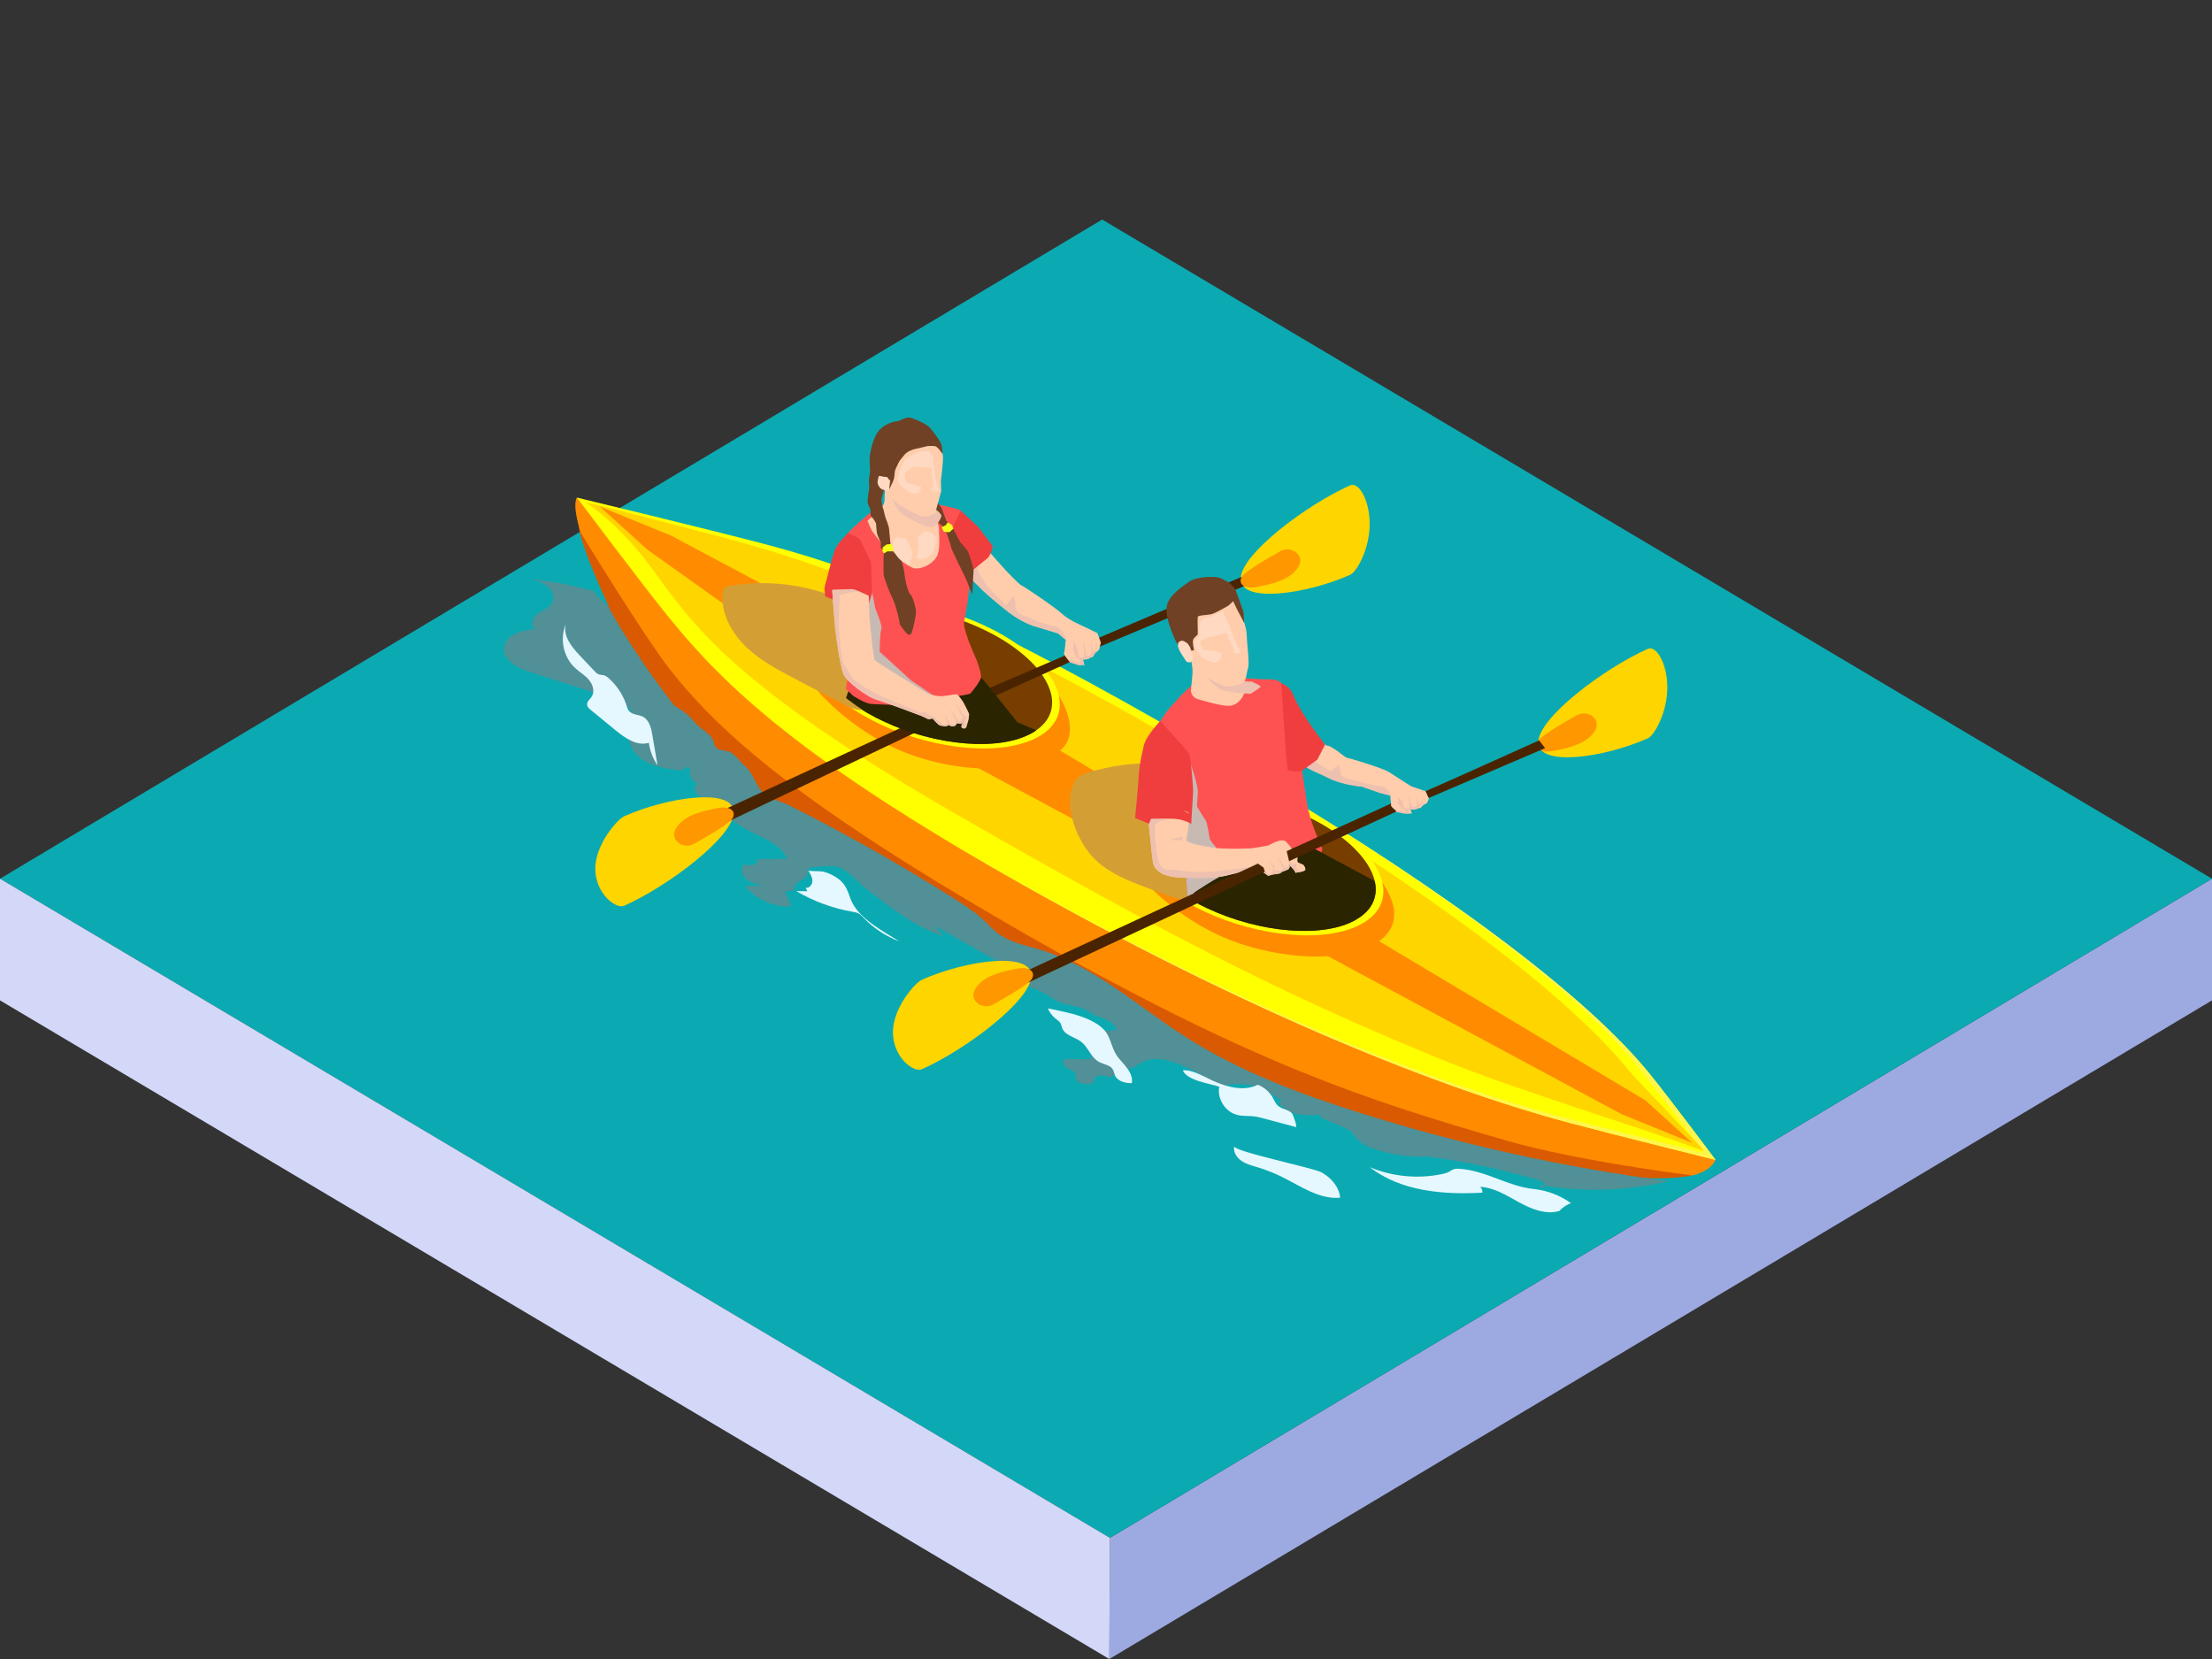 <svg xmlns="http://www.w3.org/2000/svg" width="400" height="300" viewBox="0 0 400 300" data-app="Xyris">
    <rect x="0" y="0" width="400" height="300" fill="#333333" stroke="none"/>
    <defs>
    </defs>
    <g>
        <polygon points="400 158.9 400 180.9 200.6 300 200.7 278.1 400 158.9" fill="#9daae2">
        </polygon>
        <polygon points="400 158.9 200.7 278.1 0 158.9 199.3 39.7 400 158.9" fill="#0baab2">
        </polygon>
    </g>
    <polygon points="200.7 278.1 200.6 300 0 180.9 0 158.9 200.7 278.1" fill="#d3d8f9">
    </polygon>
    <path d="M111.53,110.59c2.79,1.65,6.22,2.81,8.56,3.7,5.71,2.16,11.57,3.88,17.35,5.82,2.43.82,4.88,1.68,7.03,3.09,2.96,1.95,5.18,4.83,7.33,7.65.41.54.84,1.21.58,1.84-.21.5-.78.73-1.3.88-3.56,1.01-7.38.48-10.95-.51-1.95-.54-4.26-1.86-6.27-1.98-2.04-.12-3.72,1.08-5.64,1.77-1.82.65-3.84,1.83-3.97,3.77-.06.86.22,1.93-.47,2.45-.42.32-1,.25-1.51.17-2.03-.31-4.12-.65-5.86-1.73s-3.06-3.12-2.67-5.13c.18-.93.7-1.8.66-2.74-.09-1.88-2.22-2.87-4.01-3.45-4.86-1.56-9.72-3.12-14.58-4.68-2.19-.7-4.83-2.04-4.65-4.33.19-2.4,3.24-3.23,5.63-3.45-1.02-.48-.51-2.12.42-2.76s2.18-.98,2.67-2c.47-.97,0-2.19-.82-2.9-.81-.71-1.89-1.03-2.92-1.34,3.84.41,7.64,1.14,11.35,2.19.82,1.44,2.29,2.64,4.02,3.66h.02Z" fill="#509096">
    </path>
    <g transform-origin="center" style="transform-box: fill-box;">
        <path d="M259.87,207.45c-22.89-6.1-39.95-12.37-78.67-34.73-34.34-19.83-48.12-31.41-56.81-42.03-8.98-10.98-13.91-20.12-13.91-20.12,0,0-5.44-11.53-5.81-15.39,0,0,30.8,23.79,37.13,25.46,18.65,4.91,30.4,8.85,64.75,28.68,38.59,22.28,62.05,40.43,72.73,53.68,1.96,2.43,26.78,9.56,26.78,9.56-10.85,2.16-38.56-3.08-46.19-5.11Z" fill="#d95a00">
        </path>
        <path d="M170.56,169.27c-5.22-1.71-9.35-5.05-13.63-8.33-1.53-1.17-2.99-2.89-4.64-3.85-1.38-.81-3.4-.36-5.03-.31-.42,0-.93.08-1.11.46-.1.22-.06.47-.1.71-.11.67-.83,1.02-1.42,1.35s-1.2.97-.94,1.6c-.61.14-1.22.28-1.82.42.61.74.99,1.66,1.09,2.62-3.1.08-6.2-1.29-8.22-3.64,1.12-.15,2.25-.2,3.38-.17-.99-.17-2.01-.36-2.84-.93-.83-.57-1.4-1.64-1.08-2.59.48-.36,1.15-.17,1.74-.19.6-.02,1.31-.59.98-1.09,1.82.04,3.64,0,5.45-.07-1.56-3.02-4.98-3.84-7.77-5.49-2.84-1.68-5.54-3.6-8.06-5.74-.41-.35-.84-.75-.92-1.28s.44-1.15.94-.95c-1.24-.11-2.16-1.57-1.72-2.73-1.88-1.21-3.15-3.14-4.37-5.01-2.71-4.15-5.42-8.29-8.12-12.44,2.38,1.24,4.65,2.71,6.81,4.3,1.86,1.37,4.13,2.16,5.73,3.86.43.46.82.96,1.28,1.39,1.01.95,2.43,1.61,2.87,2.93.1.31.15.65.33.93.52.79,1.73.55,2.59.93,1,.45,1.95,1.87,2.77,2.58,1.1.95,1.72,2.6,2.48,3.83,1.4,2.28,3.24,2.12,5.54,3.28,10.3,5.18,20.34,10.87,30.08,17.03,1.63,1.04,3.27,2.09,4.7,3.39,1.08.98,2.04,2.1,3.24,2.94,2.1,1.48,4.72,1.95,7.18,2.69,9.9,2.95,17.78,10.28,26.49,15.84,9.72,6.22,20.65,10.3,31.66,13.76,18.15,5.7,36.8,9.82,55.67,12.3-7.58,1.78-15.52,2.02-23.2.72-.45.36.75.71.78.13s-.64-.9-1.19-1.06c-7.7-2.28-15.61-3.85-23.6-4.68,1.56.11,3.12.22,4.69.33-3.67.38-7.42-.08-10.89-1.33-1-.36-2.01-.81-2.76-1.56-.86-.86-1.04-1.59-2.17-2.09-1.27-.56-2.55-1.07-3.83-1.61-.41-.17-.88-.42-.94-.86-1.35.08-2.73.14-4.05-.14s-2.62-.95-3.4-2.06l.59-.32c-1.55-.96-3.11-2.34-4.9-2.7-1.07-.21-2.16-.33-3.25-.35-.69-.02-2.46.45-3.03.18-3.59-1.69-9.36-5.93-13.52-4.35-.93.35-1.71,1.07-2.68,1.32-.97.25-1.98,0-2.95-.26.17.74.11,1.83-.65,1.88-.22.02-.42-.07-.63-.14-.77-.25-1.64-.17-2.36.22.23.42-.12.96-.57,1.13-.45.16-.94.06-1.41-.05s-.99-.26-1.19-.69c-.15-.33-.07-.72-.19-1.06-.22-.6-.95-.78-1.52-1.07-.56-.3-1-1.16-.47-1.51.18-.12.41-.12.63-.12,1.16.02,2.31.03,3.47.05.19,0,.39,0,.55-.1.43-.28.17-.95-.15-1.34-.32-.4-.7-.95-.39-1.36.65.19,1.67.11,1.63-.57,0-.2-.14-.38-.26-.55-.41-.56-.82-1.11-1.24-1.67,1.62.35,3.51.59,5.14.25-.61-1.99-3.01-1.94-4.47-2.97-2-1.41-3.72-1.23-5.93-2.05-.59-.22-1.08-.62-1.59-.99-1.45-1.05-4.08-1.64-5.23-2.9-.37-.41-.35-1.08-.81-1.54-.47-.46-1.26-.71-1.83-1.03-1.41-.8-2.82-1.59-4.23-2.39-2.91-1.65-5.82-3.29-8.74-4.94.51.62,1.02,1.24,1.52,1.86h.01Z" fill="#509096">
        </path>
        <path d="M306.06,212.56s-20.52-2.53-33.45-6.25c-25.01-7.2-46.91-14.15-89.45-38.71-37.73-21.78-52.56-34.57-61.91-46.4-4.7-5.95-16.25-24.88-16.25-24.88,0,0-1.59-4.78-.68-6.35,0,0,26.64,17.75,34.7,19.87,20.49,5.4,35.14,10.62,72.87,32.4,42.39,24.47,68.65,55.78,85.95,62.85,2.24.91,12.39,4.64,12.39,4.64-.91,2.16-4.18,2.82-4.18,2.82h.01Z" fill="#ff8b00">
        </path>
        <path d="M310.23,209.74s-18.01-4.46-26.44-6.7c-25.31-6.74-62.31-21.92-105.11-46.63-37.96-21.92-49.99-34.95-59.4-46.85-4.73-5.99-14.96-19.58-14.96-19.58,0,0,23.83,5.73,34.2,8.47,20.62,5.43,40.17,14.12,78.13,36.03,42.66,24.63,69.98,45.23,81.79,59.87,3.99,4.95,11.78,15.39,11.78,15.39h.01Z" fill="#ff0">
        </path>
        <path d="M298.45,194.35c-10.72-13.29-34.2-31.48-70.32-53.13,34.95,21.1,57.75,38.85,68.26,51.89,3.99,4.95,11.78,15.39,11.78,15.39,0,0-18.01-4.46-26.44-6.7-25.31-6.74-62.31-21.92-105.11-46.63-2.3-1.33-4.51-2.63-6.63-3.89,2.74,1.66,5.62,3.36,8.69,5.13,42.8,24.71,79.8,39.89,105.11,46.63,8.44,2.25,26.44,6.71,26.44,6.71,0,0-7.79-10.44-11.78-15.39h0Z" fill="#fff64d">
        </path>
        <path d="M308.18,208.17c-11.46-4.31-33.97-11.04-47.39-16.53-25.59-10.46-47.3-20.97-88.96-45.03-43.62-25.19-48.12-36.51-55.29-45.58-1.82-2.31-5.65-6.79-10.7-10.25,7.47,1.83,20.02,5.13,25.34,6.53,22.54,5.93,45.65,15.89,81.37,36.51,41.31,23.85,69.91,44.76,82.2,60.01,1.04,1.29,12.06,12.56,13.42,14.33h0Z" fill="#ffd500">
        </path>
        <polygon points="293.2 201.46 158.81 129.16 169.95 122.73 297.52 198.96 306.06 206.7 293.2 201.46" fill="#ff8b00">
        </polygon>
        <polygon points="121.32 96.84 169.95 122.73 158.81 129.16 117 99.34 108.46 91.6 121.32 96.84" fill="#ff8b00">
        </polygon>
        <path d="M191.64,135.76c-5.64,4.59-19.85,4.22-29.98-.55-.88-.4-1.75-.85-2.59-1.34-.18-.08-.37-.18-.53-.28-.22-.13-.43-.25-.65-.38v-.02c-10.08-6.06-18.62-16.83-11.81-20.75.5-.28,2.07-1.4,2.64-1.63.08-.03,2.46.91,2.55.89,1.75-.68,3.82-1.1,6.09-1.25,6.54-.45,14.72,1.24,21.72,4.74.75.37,1.49.75,2.2,1.17,5.83,3.37,8.26,6.26,10.18,9.4,1.26,2.07,3.74,7.11.19,10h-.01Z" fill="#ff8b00">
        </path>
        <path d="M187.87,133.17c-6.29,3.64-18.56,2.57-28.69-2.2-.88-.4-1.75-.85-2.59-1.34-.18-.08-.37-.18-.53-.28-.22-.13-.43-.25-.65-.38v-.02c-10.08-6.06-12.77-14.04-5.96-17.96.5-.28,1.02-.53,1.59-.77.08-.03.15-.07.23-.08,1.75-.68,3.82-1.1,6.09-1.25,6.54-.45,14.72,1.24,21.72,4.74.75.37,1.49.75,2.2,1.17,5.83,3.37,9.35,7.38,10.18,10.97.67,2.94-.45,5.61-3.59,7.41h0Z" fill="#ff0">
        </path>
        <path d="M187.36,132.08c-.2.16-.42.28-.66.42-5.91,3.42-17.43,2.41-26.95-2.07-.83-.38-1.65-.8-2.43-1.25-.14-.06-.28-.14-.41-.22-.03-.02-.06-.03-.09-.05-.2-.13-.41-.24-.61-.36v-.02s-.06-.05-.09-.06c-9.39-5.68-11.88-13.14-5.5-16.81.47-.27.96-.5,1.49-.72.08-.03.14-.06.22-.08,1.65-.64,3.59-1.03,5.72-1.18,6.15-.42,13.83,1.16,20.4,4.45.71.35,1.4.71,2.07,1.1,5.47,3.17,8.78,6.93,9.56,10.3.58,2.54-.27,4.88-2.71,6.54h-.01Z" fill="#773e00">
        </path>
        <path d="M143.93,122.83c-3.14-1.64-6.32-3.3-8.89-5.73-2.57-2.43-4.49-5.77-4.43-9.31,0-.56.1-1.19.55-1.54.28-.22.64-.29.99-.34,6.36-1.03,12.99-.31,18.98,2.07,2.26.9,4.44,2.02,6.74,2.81,4.22,1.45,9.09,1.92,12.15,5.17,1.25,1.33,2.09,3.29,1.4,4.98-.41,1.01-1.3,1.75-2.21,2.36-2.65,1.79-5.7,2.85-8.72,3.9-3,1.04-4.51,1.91-7.42.41-3.05-1.58-6.1-3.18-9.15-4.77h0Z" isolation="isolate" fill="#d39f35" style="mix-blend-mode: multiply; ">
        </path>
        <path d="M250.17,169.56c-5.27,5.01-19.85,4.22-29.98-.55-.88-.4-1.75-.85-2.59-1.34-.18-.08-.37-.18-.53-.28-.22-.13-.43-.25-.65-.38v-.02c-10.08-6.06-18.62-16.83-11.81-20.75.5-.28,2.07-1.4,2.64-1.63.08-.03,2.46.91,2.55.89,1.75-.68,3.82-1.1,6.09-1.25,6.54-.45,14.72,1.24,21.72,4.74.75.37,1.49.75,2.2,1.17,5.83,3.37,8.26,6.26,10.18,9.4,1.26,2.07,3.99,6.38.19,10h-.01Z" fill="#ff8b00">
        </path>
        <path d="M246.39,166.97c-6.29,3.64-18.56,2.57-28.69-2.2-.88-.4-1.75-.85-2.59-1.34-.18-.08-.37-.18-.53-.28-.22-.13-.43-.25-.65-.38v-.02c-10.08-6.06-12.77-14.04-5.96-17.96.5-.28,1.02-.53,1.59-.77.08-.03.15-.07.23-.08,1.75-.68,3.82-1.1,6.09-1.25,6.54-.45,14.72,1.24,21.72,4.74.75.37,1.49.75,2.2,1.17,5.83,3.37,9.35,7.38,10.18,10.97.67,2.94-.45,5.61-3.59,7.41h0Z" fill="#ff0">
        </path>
        <path d="M245.23,166.3c-5.91,3.42-17.43,2.41-26.95-2.07-.83-.38-1.65-.8-2.43-1.25-.17-.08-.34-.17-.5-.27-.2-.13-.41-.24-.61-.36v-.02c-9.47-5.69-11.99-13.18-5.6-16.87.47-.27.96-.5,1.49-.72.08-.03.14-.06.22-.08,1.65-.64,3.59-1.04,5.72-1.18,6.15-.42,13.83,1.16,20.4,4.45.71.35,1.4.71,2.07,1.1,5.47,3.17,8.78,6.93,9.56,10.3.63,2.76-.42,5.27-3.37,6.96h0Z" fill="#773e00">
        </path>
        <path d="M207.43,160.55c-3.33-1.25-6.74-2.58-9.31-5.04-3.3-3.15-5.99-9.68-3.85-14.1.75-1.55,4-2.16,5.64-2.52,2.68-.59,5.44-.87,8.18-.86,6.42.03,12.98,1.45,18.04,5.47.94.74,1.93,1.57,2.24,2.72.46,1.72-.75,3.4-1.88,4.78-1.4,1.7-2.81,3.41-4.53,4.79-1.16.93-2.57,1.81-3.56,2.93-.92,1.04-1.36,2.57-2.56,3.35-1.44.94-3.35.36-4.96-.24-1.07-.4-2.13-.8-3.2-1.2l-.24-.09h-.01Z" isolation="isolate" fill="#d39f35" style="mix-blend-mode: multiply; ">
        </path>
        <animateTransform attributeName="transform" type="rotate" begin="-0" dur="6.024" keyTimes="0; 0.33; 0.667; 1" values="0;-3;5;0" fill="freeze" additive="sum" calcMode="spline" keySplines="0 0 1 1; 0 0 1 1; 0 0 1 1" repeatCount="indefinite">
        </animateTransform>
    </g>
    <g transform-origin="center" transform="" style="transform-box: fill-box;">
        <g transform="">
            <g transform="">
                <g>
                    <path d="M 258.435 144.241 C 258.435 144.241 258.289 144.741 258.133 145.05 C 258.081 145.156 258.008 145.24 257.956 145.269 C 257.768 145.374 257.383 145.571 257.383 145.571 C 257.383 145.571 256.977 146.036 256.863 146.106 C 256.748 146.163 256.373 146.149 256.331 146.212 C 256.29 146.275 256.05 146.374 255.675 146.388 C 255.311 146.402 255.051 146.444 255.051 146.444 L 255.332 147.106 L 254.228 147.12 L 252.676 146.789 C 252.676 146.789 252.479 146.634 252.249 146.451 C 251.864 146.141 251.406 145.719 251.489 145.628 C 251.635 145.473 251.334 144.027 251.452 143.88 L 249.42 143.336 L 246.335 142.263 C 246.335 142.263 243.899 141.979 240.71 140.773 C 237.432 139.533 235.584 138.586 234.503 137.074 L 232.308 135.005 C 232.308 135.005 232.423 134.758 232.672 134.414 C 233.308 133.548 232.845 130.59 235.448 131.068 L 239.882 134.842 C 240.653 134.652 243.211 136.976 243.523 137.004 C 243.815 137.032 250.089 138.892 251.214 139.639 C 252.339 140.385 255.217 142.206 255.217 142.206 L 257.8 143.065 L 258.425 144.255 L 258.425 144.241 L 258.425 144.241 Z" fill="#ffcdab" transform="">
                    </path>
                    <path d="M 251.48 143.881 L 249.528 143.377 L 246.335 142.256 C 246.335 142.256 242.816 142.069 240.005 140.605 C 237.214 139.148 236.433 139.186 235.203 137.887 L 232.308 134.998 C 232.308 134.998 232.423 134.751 232.672 134.407 L 235.161 133.463 C 235.161 133.463 234.984 134.836 235.401 135.336 C 235.817 135.829 237.181 137.265 237.411 137.434 C 237.64 137.588 240.566 139.496 240.566 139.496 L 242.024 138.292 C 242.024 138.292 242.503 139.292 242.357 139.538 C 242.211 139.785 242.784 140.454 243.075 140.58 C 243.357 140.714 246.106 141.411 246.793 141.615 C 247.459 141.812 250.25 142.291 250.25 142.291 C 250.25 142.291 251.544 143.064 251.42 143.874 L 251.48 143.888 Z" fill="#edc0af" isolation="isolate" transform="" style="mix-blend-mode: multiply; ">
                    </path>
                </g>
            </g>
        </g>
        <path d="M 257.712 145.05 C 257.66 145.156 257.587 145.24 257.535 145.269 C 257.348 145.374 256.963 145.571 256.963 145.571 C 256.963 145.571 256.556 146.036 256.442 146.106 C 256.327 146.163 255.952 146.149 255.911 146.212 C 255.869 146.275 255.63 146.374 255.255 146.388 C 254.89 146.402 254.63 146.444 254.63 146.444 L 254.911 147.106 L 253.807 147.12 L 252.256 146.789 C 252.256 146.789 252.058 146.634 251.829 146.451 L 252.297 146.416 L 252.818 146.55 L 253.484 146.747 L 253.974 146.789 L 254.13 146.479 L 253.422 146.149 L 252.808 145.262 L 252.901 144.044 C 252.901 144.044 253.849 145.318 253.734 145.487 C 253.641 145.642 253.953 146.149 253.953 146.149 L 254.88 146.149 L 254.88 145.395 L 254.692 143.91 L 255.296 145.846 L 255.817 145.951 L 256.202 145.684 L 256.234 143.931 L 256.504 145.55 L 257.015 145.219 C 257.015 145.219 257.181 144.22 257.233 144.1 C 257.212 144.269 257.254 145.24 257.254 145.24 L 257.702 145.057 L 257.702 145.057 Z" fill="#edc0af" isolation="isolate" transform="" style="mix-blend-mode: multiply; ">
        </path>
        <animateTransform attributeName="transform" type="rotate" begin="-0" dur="6.024" keyTimes="0; 0.33; 0.667; 1" values="0;15;-15;0" fill="freeze" additive="sum" calcMode="spline" keySplines="0 0 1 1; 0 0 1 1; 0 0 1 1" repeatCount="indefinite">
        </animateTransform>
        <animateTransform attributeName="transform" type="translate" begin="-0" dur="6.024" keyTimes="0; 0.33; 0.667; 1" values="0, 0;2, 5;-7, -4;0" fill="freeze" additive="sum" calcMode="spline" keySplines="0 0 1 1; 0 0 1 1; 0 0 1 1" repeatCount="indefinite">
        </animateTransform>
    </g>
    <g transform-origin="center" style="transform-box: fill-box;">
        <path d="M247.68,94.78c0,4.47-2.33,8.63-3.52,9.16-7.9,3.52-19.81,5.21-19.81.74s11.91-13.4,19.81-16.92c1.49-.66,3.52,2.55,3.52,7.02Z" fill="#ffd500">
        </path>
        <path d="M224.51,104.32c-.15.09-27.5,11.73-27.5,11.73l1.18,1.17,27.39-11.49-1.07-1.41h0Z" fill="#4a2400">
        </path>
        <path d="M234.7,100.21c-.77-.94-2.15-1.12-3.21-.52-2.18,1.22-6.42,3.69-6.94,4.61-.69,1.25.38,2.32,2.77,1.83,2.62-.53,5.35-1.13,6.96-2.94,1.17-1.31.98-2.3.42-2.98Z" fill="#ff9700">
        </path>
        <path d="M194.08,119.44l-20.66,9.36-.43-1.82,20.05-8.64s.8.64,1.04,1.09h0Z" fill="#4a2400">
        </path>
        <path d="M107.65,157.1c0-4.47,4.03-8.96,5.22-9.49,7.9-3.52,19.81-5.21,19.81-.74s-11.91,13.4-19.81,16.92c-1.49.66-5.22-2.22-5.22-6.69h0Z" fill="#ffd500">
        </path>
        <polygon points="168.2 129.16 130.64 146.54 132.03 148.39 169.43 130.61 169.2 129.89 168.2 129.16" fill="#4a2400">
        </polygon>
        <path d="M122.33,152.06c.77.94,2.15,1.12,3.21.52,2.18-1.22,6.42-3.69,6.94-4.61.69-1.25-.38-2.32-2.77-1.83-2.62.53-5.35,1.13-6.96,2.94-1.17,1.31-.98,2.3-.42,2.98Z" fill="#ff9700">
        </path>
        <animateTransform attributeName="transform" type="rotate" begin="-0" dur="6.024" keyTimes="0; 0.33; 0.667; 1" values="0;18;-15;0" fill="freeze" additive="sum" calcMode="spline" keySplines="0 0 1 1; 0 0 1 1; 0 0 1 1" repeatCount="indefinite">
        </animateTransform>
        <animateTransform attributeName="transform" type="translate" begin="-0" dur="6.024" keyTimes="0; 0.33; 0.667; 1" values="0, 0;-6, 4;-2, -3;0" fill="freeze" additive="sum" calcMode="spline" keySplines="0 0 1 1; 0 0 1 1; 0 0 1 1" repeatCount="indefinite">
        </animateTransform>
    </g>
    <g transform-origin="center" style="transform-box: fill-box;">
        <path d="M189.49,182.34c.29.71.77,1.35,1.37,1.84.33.27.71.5.92.87.15.27.19.58.3.87.53,1.36,2.33,1.6,3.47,2.5,1.26.99,1.74,2.81,3.15,3.59.87.48,2.08.55,2.56,1.42.18.33.22.72.37,1.06.48,1.07,1.98,1.42,3.03,1.37.36-1.95-1.57-3.41-2.59-4.81-.88-1.22-1.08-2.58-1.75-3.87-1.67-3.21-7.63-4.15-10.84-4.84h.01Z" fill="#e6f8ff">
        </path>
        <path d="M264.04,211.36c-.38-.03-.77-.05-1.14.07-.31.11-.58.31-.87.47-.4.21-.84.31-1.27.41-4.34.91-8.95.47-13.05-1.24,5.61,4.37,13.26,4.99,20.36,4.6.02-.39-.13-.78-.41-1.05,2.55.12,4.81,1.57,7.04,2.8,2.24,1.22,4.84,2.28,7.28,1.56.57-.63,1.3-1.12,2.1-1.42-1.98-1.41-4.33-2.3-6.75-2.55-4.66-.49-8.46-3.26-13.3-3.65h0Z" fill="#e6f8ff">
        </path>
        <path d="M110.14,122.7c-.29-.26-.61-.52-1-.61-.3-.07-.62-.05-.9-.16-.3-.11-.52-.35-.74-.58-.9-.95-1.8-1.91-2.7-2.86-1.48-1.57-3.08-3.59-2.46-5.65-1.16,2.63-.48,5.96,1.62,7.92.81.76,1.8,1.32,2.52,2.16.72.84,1.12,2.12.52,3.05-.32.49-.9.91-.83,1.5.04.38.36.66.65.9,1.49,1.22,2.97,2.44,4.46,3.66,1.74,1.43,3.89,2.95,6.05,2.29.2,1.45.74,2.85,1.57,4.07-.3-1.78-.6-3.56-.91-5.34-.19-1.13-.43-2.35-1.27-3.13-.76-.7-1.7-.52-2.49-.98-.78-.45-.73-.86-1.07-1.77-.63-1.7-1.67-3.25-3.02-4.46h0Z" fill="#e6f8ff">
        </path>
        <path d="M146.17,157.45c.36.56.74,1.16.74,1.83s-.56,1.38-1.22,1.26c.1.21.2.42.3.63-.66,0-1.33-.02-1.99-.03,3.09,1.82,6.51,3.09,10.04,3.71.44.08.88.15,1.27.37.35.2.63.51.91.8,1.78,1.86,4,3.31,6.42,4.21-2.97-1.84-7.61-4.26-8.84-7.7-.56-1.54-.89-2.67-2.31-3.69-.8-.57-1.71-1-2.66-1.23-.29-.07-2.62-.1-2.65-.15h-.01Z" fill="#e6f8ff">
        </path>
        <path d="M232.64,200.71c-.6-.23-1.23-.38-1.72-.93-.33-.38-.52-.85-.77-1.29-.6-1.06-1.58-1.91-2.72-2.34-.31.19-.66.32-1.01.41-2.09.57-4.32,0-6.34-.8-1.77-.7-4.28-2.39-6.18-2.21.68,1.84,4.91,2.4,6.58,2.96-.43,2.21,1.13,4.61,3.31,5.12.97.23,1.98.12,2.97.24.58.07,1.14.22,1.71.37,1.95.52,3.91,1.04,5.86,1.56.3.08-.48-2.29-.74-2.53-.29-.27-.62-.43-.96-.56h0Z" fill="#e6f8ff">
        </path>
        <path d="M223.18,207.27c-.2,1.02.45,2.06,1.31,2.65s1.9.85,2.89,1.15c1.56.47,3.08,1.08,4.54,1.8,3.35,1.67,6.69,4.05,10.42,3.71-.18-1.97-1.66-3.64-3.4-4.59-1.52-.83-15.96-3.78-15.77-4.73h.01Z" fill="#e6f8ff">
        </path>
        <animateTransform attributeName="transform" type="translate" begin="-0" dur="6.024" keyTimes="0; 0.33; 0.667; 1" values="0, 0;-12, -3;6, 3;0" fill="freeze" additive="sum" calcMode="spline" keySplines="0 0 1 1; 0 0 1 1; 0 0 1 1" repeatCount="indefinite">
        </animateTransform>
    </g>
    <g transform-origin="center" style="transform-box: fill-box;">
        <g transform="">
            <g transform="">
                <path d="M 199.07 116.17 C 199.07 116.17 198.93 116.88 198.78 117.32 C 198.73 117.47 198.66 117.59 198.61 117.63 C 198.43 117.78 198.06 118.06 198.06 118.06 C 198.06 118.06 197.67 118.72 197.56 118.82 C 197.45 118.9 197.09 118.88 197.05 118.97 C 197.01 119.06 196.78 119.2 196.42 119.22 C 196.07 119.24 195.82 119.3 195.82 119.3 L 196.09 120.24 L 195.03 120.26 L 193.54 119.79 C 193.54 119.79 193.35 119.57 193.13 119.31 C 192.76 118.87 192.32 118.27 192.4 118.14 C 192.54 117.92 192.72 115.7 192.72 115.7 L 191.34 114.54 L 187.45 113.36 C 187.45 113.36 185.09 112.79 182.39 110.71 C 179.71 108.64 177.71 106.77 177.71 106.77 L 173.98 103.05 C 173.98 103.05 172.796 99.921 172.701 99.384 C 172.457 98.007 171.61 93.771 174.11 94.451 L 181.9 103.17 C 181.9 103.17 184.45 105.85 184.75 105.89 C 185.03 105.93 191.05 110 192.13 111.06 C 193.21 112.12 195.98 113.28 195.98 113.28 L 198.46 114.5 L 199.06 116.19 L 199.06 116.17 L 199.06 116.17 Z" fill="#ffcdab" transform="">
                </path>
                <path d="M 192.72 115.69 L 191.34 114.53 L 187.45 113.35 C 187.45 113.35 185.09 112.78 182.39 110.7 C 179.71 108.63 177.71 106.76 177.71 106.76 L 173.98 103.04 C 173.98 103.04 174.09 102.69 174.33 102.2 L 176.72 100.86 C 176.72 100.86 176.55 102.81 176.95 103.52 C 177.35 104.22 178.66 106.26 178.88 106.5 C 179.1 106.72 181.91 109.43 181.91 109.43 L 183.31 107.72 C 183.31 107.72 183.77 109.14 183.63 109.49 C 183.49 109.84 184.04 110.79 184.32 110.97 C 184.59 111.16 187.23 112.15 187.89 112.44 C 188.53 112.72 191.21 113.4 191.21 113.4 C 191.21 113.4 192.84 114.55 192.72 115.7 L 192.72 115.7 Z" fill="#edc0af" isolation="isolate" transform="" style="mix-blend-mode: multiply; ">
                </path>
            </g>
        </g>
        <path d="M198.77,117.31c-.05.15-.12.27-.17.31-.18.15-.55.43-.55.43,0,0-.39.66-.5.76-.11.08-.47.06-.51.15-.04.09-.27.23-.63.25-.35.02-.6.08-.6.08l.27.94-1.06.02-1.49-.47s-.19-.22-.41-.48l.45-.05.5.19.64.28.47.06.15-.44-.68-.47-.59-1.26.09-1.73s.91,1.81.8,2.05c-.09.22.21.94.21.94h.89v-1.07l-.18-2.11.58,2.75.5.15.37-.38.03-2.49.26,2.3.49-.47s.16-1.42.21-1.59c-.02.24.02,1.62.02,1.62l.43-.26h0Z" fill="#edc0af" isolation="isolate" style="mix-blend-mode: multiply; ">
        </path>
        <animateTransform attributeName="transform" type="rotate" begin="-0" dur="6.024" keyTimes="0; 0.33; 0.667; 1" values="0;15;4;0" fill="freeze" additive="sum" calcMode="spline" keySplines="0 0 1 1; 0 0 1 1; 0 0 1 1" repeatCount="indefinite">
        </animateTransform>
        <animateTransform attributeName="transform" type="translate" begin="-0" dur="6.024" keyTimes="0; 0.33; 0.667; 1" values="0, 0;-1, 6;-5, -6;0" fill="freeze" additive="sum" calcMode="spline" keySplines="0 0 1 1;0 0 1 1;0 0 1 1" repeatCount="indefinite">
        </animateTransform>
    </g>
    <g transform-origin="center" style="transform-box: fill-box;">
        <path d="M239.13,153.52l-.2.61-.22.63s-2.87,2.1-3.86,2.96c-.99.88-6.36,3.15-7.26,3.4-.86.24-6.35,2.07-8.09,2.73-.08.02-.14.03-.19.06-.3.11-.66.24-1.03.31-.83-.38-1.65-.8-2.43-1.25-.17-.08-.34-.17-.5-.27-.2-.13-.41-.24-.61-.36v-.02c-.16-2.3-.45-6.15-.83-7.96-.27-1.29-1.76-5.42-3.21-9.45-.02-.06-.05-.11-.06-.17-1.4-3.79-2.77-7.46-3.1-8.47-.72-2.1-.03-2.05,1.88-5.24,1.9-3.18,2.7-3.57,3.83-4.92,1.11-1.36,4.45-3.92,4.45-3.92,0,0,4.94.2,5.53.27.56.06,3.56.33,5.27.38,1.72.05,2.96-.27,3.78,1.65.83,1.93,1.99,6.99,2.3,9.03.33,2.04,1.3,8.81,1.8,11.98.13.75.33,1.6.6,2.45.85,2.76,2.16,5.58,2.16,5.58h-.01Z" fill="#fe5252">
        </path>
        <path d="M231.53,157.09s-1.07,1.71-2.88,1.93c-1.8.22-3.28.17-4.67.83-1.38.66-2.76,1.3-3.2,1.51-.42.2-1.16.53-1.25,2.1l-.02.39c-.08.02-.14.03-.19.06-.3.11-.66.24-1.03.31-.83-.38-1.65-.8-2.43-1.25-.17-.08-.34-.17-.5-.27-.2-.13-.41-.24-.61-.36v-.02c-.16-2.3-.45-6.15-.83-7.96-.27-1.29-1.76-5.42-3.21-9.45.05-.08.09-.17.16-.25,2.24-3.67,4.53-6.26,4.53-6.26,0,0,1.27,3.72,1.21,4.94,0,.05,0,.09-.02.14-.06,1.16-.14,2.35-.14,2.35,0,0,1.18,2.01,1.55,2.48.36.47.67,3.12.78,3.43.11.35,1.21,1.61,1.21,1.61,0,0,.52,3.54.49,4.12-.02.27,1.4-.08,2.95-.5.02,0,.03-.02.03-.02,1.79-.45,3.76-1,4.04-.8.56.41,4.04.92,4.04.92v.02h0Z" isolation="isolate" fill="#c9b9b3" style="mix-blend-mode: multiply; ">
        </path>
        <path d="M239.61,134.65l-1.39,2.71s-2.37,1.7-2.78,2.01-2.36.17-2.58-.15c-.23-.32-1.17-15.65-1.17-15.65,0,0,1.47.33,2.22,2.2,1.41,3.52,5.71,8.88,5.71,8.88h-.01Z" fill="#f03e3e">
        </path>
        <path d="M214.78,116.8s.95,3.39.87,4.81c-.05.78-.17,2.03-.28,3-.09.82.41,1.58,1.2,1.81,1.74.52,4.69,1.33,5.83,1.21,1.68-.17,2.49-1.89,2.53-2.11s.24-1.95.14-2.35-.97-2.61-1.02-2.71c-.04-.1-1.78-3.84-1.78-3.84l-7.49.17h0Z" fill="#ffcdab">
        </path>
        <path d="M245.23,166.3c-5.91,3.42-17.43,2.41-26.95-2.07-.83-.38-1.65-.8-2.43-1.25,0-.89.02-1.52.06-1.55.06-.03,3.29-2.29,7.49-4.44.02,0,.03-.02.03-.02,4.61-2.32,10.38-4.5,14.44-3.4l1.05.56,9.67,5.2c.63,2.76-.42,5.27-3.37,6.96h0Z" fill="#2a2400">
        </path>
        <g>
            <path d="M 236.08 157.18 C 236.08 157.34 235.91 157.47 235.68 157.55 C 235.62 157.58 235.55 157.59 235.49 157.6 C 235.12 157.7 234.66 157.75 234.44 157.79 C 234.03 157.88 234.59 157.92 233.61 156.89 C 233.34 156.62 233.2 156.47 233.12 156.42 C 233.01 156.34 233.06 156.4 233.12 156.5 C 233.18 156.58 233.25 156.68 233.25 156.68 C 233.25 156.68 233.05 157.06 233.02 157.15 C 232.98 157.24 231.78 157.67 231.78 157.67 L 231.58 157.85 C 231.36 158.04 230.18 158.13 230.18 158.13 L 229.32 158.38 L 227.84 157.3 L 226.79 157.27 C 226.79 157.27 224.84 157.52 222.02 158.27 C 219.2 159.01 215.49 158.73 213.2 158.66 C 210.91 158.59 208.81 157.77 208.48 155.9 C 208.17 154.01 207.48 146.25 207.48 146.25 C 207.48 146.25 211.79 146.22 213.88 146.6 L 213.9 146.6 C 213.9 146.6 213.93 146.6 213.95 146.62 C 214.54 146.72 214.94 146.87 215.01 147.06 L 215.01 147.12 C 215.17 147.8 214.87 149.94 214.68 151.1 C 214.6 151.58 214.584 151.363 214.54 151.89 C 214.496 152.417 216.84 152.86 219.05 153.24 C 221.26 153.64 226.26 153.4 226.26 153.4 C 226.26 153.4 227.84 153.18 228.05 153.13 C 228.24 153.06 229.36 152.94 229.51 152.82 C 229.64 152.69 230.95 152.07 231.52 151.98 C 232.08 151.89 232.27 152.02 232.54 152.21 C 232.83 152.38 234.65 154.82 234.65 154.82 L 234.6 155.73 L 234.77 155.98 L 235.67 156.36 C 235.67 156.36 236.04 156.73 236.05 157.17 L 236.08 157.17 Z" fill="#ffcdab">
                <animate attributeName="d" keyTimes="0; 0.33; 0.667; 1" values="M 236.08 157.18 C 236.08 157.34 235.91 157.47 235.68 157.55 C 235.62 157.58 235.55 157.59 235.49 157.6 C 235.12 157.7 234.66 157.75 234.44 157.79 C 234.03 157.88 234.59 157.92 233.61 156.89 C 233.34 156.62 233.2 156.47 233.12 156.42 C 233.01 156.34 233.06 156.4 233.12 156.5 C 233.18 156.58 233.25 156.68 233.25 156.68 C 233.25 156.68 233.05 157.06 233.02 157.15 C 232.98 157.24 231.78 157.67 231.78 157.67 L 231.58 157.85 C 231.36 158.04 230.18 158.13 230.18 158.13 L 229.32 158.38 L 227.84 157.3 L 226.79 157.27 C 226.79 157.27 224.84 157.52 222.02 158.27 C 219.2 159.01 215.49 158.73 213.2 158.66 C 210.91 158.59 208.81 157.77 208.48 155.9 C 208.17 154.01 207.48 146.25 207.48 146.25 C 207.48 146.25 211.79 146.22 213.88 146.6 L 213.9 146.6 C 213.9 146.6 213.93 146.6 213.95 146.62 C 214.54 146.72 214.94 146.87 215.01 147.06 L 215.01 147.12 C 215.17 147.8 214.87 149.94 214.68 151.1 C 214.6 151.58 214.584 151.363 214.54 151.89 C 214.496 152.417 216.84 152.86 219.05 153.24 C 221.26 153.64 226.26 153.4 226.26 153.4 C 226.26 153.4 227.84 153.18 228.05 153.13 C 228.24 153.06 229.36 152.94 229.51 152.82 C 229.64 152.69 230.95 152.07 231.52 151.98 C 232.08 151.89 232.27 152.02 232.54 152.21 C 232.83 152.38 234.65 154.82 234.65 154.82 L 234.6 155.73 L 234.77 155.98 L 235.67 156.36 C 235.67 156.36 236.04 156.73 236.05 157.17 L 236.08 157.17 Z; M 231.264 157.157 C 231.264 157.317 231.094 157.447 230.864 157.527 C 230.804 157.557 230.734 157.567 230.674 157.577 C 230.304 157.677 229.844 157.727 229.624 157.767 C 229.214 157.857 229.774 157.897 228.794 156.867 C 228.524 156.597 228.384 156.447 228.304 156.397 C 228.194 156.317 228.244 156.377 228.304 156.477 C 228.364 156.557 228.434 156.657 228.434 156.657 C 228.434 156.657 228.234 157.037 228.204 157.127 C 228.164 157.217 226.964 157.647 226.964 157.647 L 226.764 157.827 C 226.544 158.017 225.364 158.107 225.364 158.107 L 224.504 158.357 L 223.024 157.277 L 221.974 157.247 C 221.974 157.247 220.024 157.497 217.204 158.247 C 214.384 158.987 210.674 158.707 208.384 158.637 C 206.094 158.567 203.994 157.747 203.664 155.877 C 203.354 153.987 207.48 146.25 207.48 146.25 C 207.48 146.25 211.79 146.22 213.88 146.6 L 213.9 146.6 C 213.9 146.6 213.93 146.6 213.95 146.62 C 214.54 146.72 214.94 146.87 215.01 147.06 L 214.047 147.741 C 214.207 148.421 213.021 149.931 212.831 151.091 C 212.313 152.037 211.54 152.851 211.496 153.379 C 211.452 153.905 211.912 153.313 214.234 153.217 C 216.478 153.124 221.444 153.377 221.444 153.377 C 221.444 153.377 223.024 153.157 223.234 153.107 C 223.424 153.037 224.544 152.917 224.694 152.797 C 224.824 152.667 226.134 152.047 226.704 151.957 C 227.264 151.867 227.454 151.997 227.724 152.187 C 228.014 152.357 229.834 154.797 229.834 154.797 L 229.784 155.707 L 229.954 155.957 L 230.854 156.337 C 230.854 156.337 231.224 156.707 231.234 157.147 L 231.264 157.147 Z; M 233.736 160.991 C 233.736 161.151 233.566 161.281 233.336 161.361 C 233.276 161.391 233.206 161.401 233.146 161.411 C 232.776 161.511 232.316 161.561 232.096 161.601 C 231.686 161.691 232.246 161.731 231.266 160.701 C 230.996 160.431 230.856 160.281 230.776 160.231 C 230.666 160.151 230.716 160.211 230.776 160.311 C 230.836 160.391 230.906 160.491 230.906 160.491 C 230.906 160.491 230.706 160.871 230.676 160.961 C 230.636 161.051 229.436 161.481 229.436 161.481 L 229.236 161.661 C 229.016 161.851 227.836 161.941 227.836 161.941 L 226.976 162.191 L 225.496 161.111 L 224.446 161.081 C 224.446 161.081 222.496 161.331 219.676 162.081 C 216.856 162.821 213.146 162.541 210.856 162.471 C 208.566 162.401 206.466 161.581 206.136 159.711 C 205.826 157.821 207.48 146.25 207.48 146.25 C 207.48 146.25 211.79 146.22 213.88 146.6 L 213.9 146.6 C 213.9 146.6 213.93 146.6 213.95 146.62 C 214.54 146.72 214.94 146.87 215.01 147.06 L 214.047 147.741 C 214.207 148.421 213.717 152.683 213.644 154.01 C 213.478 155.425 213.232 156.721 213.188 157.249 C 213.144 157.775 214.384 157.147 216.706 157.051 C 218.95 156.958 223.916 157.211 223.916 157.211 C 223.916 157.211 225.496 156.991 225.706 156.941 C 225.896 156.871 227.016 156.751 227.166 156.631 C 227.296 156.501 228.606 155.881 229.176 155.791 C 229.736 155.701 229.926 155.831 230.196 156.021 C 230.486 156.191 232.306 158.631 232.306 158.631 L 232.256 159.541 L 232.426 159.791 L 233.326 160.171 C 233.326 160.171 233.696 160.541 233.706 160.981 L 233.736 160.981 Z; M 236.454 157.411 C 236.454 157.571 236.284 157.701 236.054 157.781 C 235.994 157.811 235.924 157.821 235.864 157.831 C 235.494 157.931 235.034 157.981 234.814 158.021 C 234.404 158.111 234.964 158.151 233.984 157.121 C 233.714 156.851 233.574 156.701 233.494 156.651 C 233.384 156.571 233.434 156.631 233.494 156.731 C 233.554 156.811 233.624 156.911 233.624 156.911 C 233.624 156.911 233.424 157.291 233.394 157.381 C 233.354 157.471 232.154 157.901 232.154 157.901 L 231.954 158.081 C 231.734 158.271 230.554 158.361 230.554 158.361 L 229.694 158.611 L 228.214 157.531 L 227.164 157.501 C 227.164 157.501 225.214 157.751 222.394 158.501 C 219.574 159.241 215.864 158.961 213.574 158.891 C 211.284 158.821 208.799 157.886 208.469 156.016 C 208.159 154.126 207.48 146.25 207.48 146.25 C 207.48 146.25 211.79 146.22 213.88 146.6 L 213.9 146.6 C 213.9 146.6 213.93 146.6 213.95 146.62 C 214.54 146.72 214.94 146.87 215.01 147.06 L 214.988 147.859 C 215.148 148.539 214.903 149.668 214.83 150.995 C 214.664 152.41 214.658 151.774 214.696 152.339 C 214.734 152.905 216.697 153.213 219.01 153.615 C 221.222 154 226.634 153.631 226.634 153.631 C 226.634 153.631 228.214 153.411 228.424 153.361 C 228.614 153.291 229.734 153.171 229.884 153.051 C 230.014 152.921 231.324 152.301 231.894 152.211 C 232.454 152.121 232.644 152.251 232.914 152.441 C 233.204 152.611 235.024 155.051 235.024 155.051 L 234.974 155.961 L 235.144 156.211 L 236.044 156.591 C 236.044 156.591 236.414 156.961 236.424 157.401 L 236.454 157.401 Z" begin="-0" dur="6.024" fill="freeze" calcMode="spline" keySplines="0 0 1 1; 0 0 1 1; 0 0 1 1" repeatCount="indefinite">
                </animate>
            </path>
            <path d="M233.14,156.5c.06.08.13.18.13.18,0,0-.2.38-.23.47-.04.09-1.24.52-1.24.52l-.2.18c-.22.19-1.4.28-1.4.28l-.86.25-1.48-1.08-1.05-.03s-1.95.25-4.77,1c-2.82.74-6.53.46-8.82.39-2.29-.07-4.39-.89-4.72-2.76-.31-1.89-1-9.65-1-9.65,0,0,4.31-.03,6.4.35-.17.04-1.03,1.04-1.03,1.04,0,0-3.32.65-3.85,1.39-.55.75.28,5.95.36,6.4.07.44.72,1.96,1.79,1.83,1.09-.14,3.17.52,6.56.41,3.4-.13,6.43-.58,6.92-.69.49-.13,1.63-.25,1.63-.25,0,0,.61-.78.91-.76s1.54,1.51,1.54,1.51l.74.69.62-.45.17-.82-.86-1.37,1.08,1.13-.05.81,1.27-.02.3-.47-1.07-2.14,1.36,1.92v.23l.83-.48h.02Z" fill="#edc0af" isolation="isolate" style="mix-blend-mode: multiply; ">
                <animate attributeName="d" keyTimes="0; 0.33; 0.667; 1" values="M 233.14 156.5 C 233.2 156.58 233.27 156.68 233.27 156.68 C 233.27 156.68 233.07 157.06 233.04 157.15 C 233 157.24 231.8 157.67 231.8 157.67 L 231.6 157.85 C 231.38 158.04 230.2 158.13 230.2 158.13 L 229.34 158.38 L 227.86 157.3 L 226.81 157.27 C 226.81 157.27 224.86 157.52 222.04 158.27 C 219.22 159.01 215.51 158.73 213.22 158.66 C 210.93 158.59 208.83 157.77 208.5 155.9 C 208.19 154.01 207.5 146.25 207.5 146.25 C 207.5 146.25 211.81 146.22 213.9 146.6 C 213.73 146.64 212.87 147.64 212.87 147.64 C 212.87 147.64 209.55 148.29 209.02 149.03 C 208.47 149.78 209.3 154.98 209.38 155.43 C 209.45 155.87 210.1 157.39 211.17 157.26 C 212.26 157.12 214.34 157.78 217.73 157.67 C 221.13 157.54 224.16 157.09 224.65 156.98 C 225.14 156.85 226.28 156.73 226.28 156.73 C 226.28 156.73 226.89 155.95 227.19 155.97 C 227.49 155.99 228.73 157.48 228.73 157.48 L 229.47 158.17 L 230.09 157.72 L 230.26 156.9 L 229.4 155.53 L 230.48 156.66 L 230.43 157.47 L 231.7 157.45 L 232 156.98 L 230.93 154.84 L 232.29 156.76 L 232.29 156.99 L 233.12 156.51 L 233.14 156.51 Z; M 228.381 156.442 C 228.441 156.522 228.511 156.622 228.511 156.622 C 228.511 156.622 228.311 157.002 228.281 157.092 C 228.241 157.182 227.041 157.612 227.041 157.612 L 226.841 157.792 C 226.621 157.982 225.441 158.072 225.441 158.072 L 224.581 158.322 L 223.101 157.242 L 222.051 157.212 C 222.051 157.212 220.101 157.462 217.281 158.212 C 214.461 158.952 210.751 158.672 208.461 158.602 C 206.171 158.532 204.071 157.712 203.741 155.842 C 203.431 153.952 207.5 146.25 207.5 146.25 C 207.5 146.25 211.81 146.22 213.9 146.6 C 213.73 146.64 212.87 147.64 212.87 147.64 C 212.87 147.64 209.55 148.29 209.02 149.03 C 208.47 149.78 204.541 154.922 204.621 155.372 C 204.691 155.812 205.341 157.332 206.411 157.202 C 207.501 157.062 209.581 157.722 212.971 157.612 C 216.371 157.482 219.401 157.032 219.891 156.922 C 220.381 156.792 221.521 156.672 221.521 156.672 C 221.521 156.672 222.131 155.892 222.431 155.912 C 222.731 155.932 223.971 157.422 223.971 157.422 L 224.711 158.112 L 225.331 157.662 L 225.501 156.842 L 224.641 155.472 L 225.721 156.602 L 225.671 157.412 L 226.941 157.392 L 227.241 156.922 L 226.171 154.782 L 227.531 156.702 L 227.531 156.932 L 228.361 156.452 L 228.381 156.452 Z; M 230.97 160.06 C 231.03 160.14 231.1 160.24 231.1 160.24 C 231.1 160.24 230.9 160.62 230.87 160.71 C 230.83 160.8 229.63 161.23 229.63 161.23 L 229.43 161.41 C 229.21 161.6 228.03 161.69 228.03 161.69 L 227.17 161.94 L 225.69 160.86 L 224.64 160.83 C 224.64 160.83 222.69 161.08 219.87 161.83 C 217.05 162.57 213.34 162.29 211.05 162.22 C 208.76 162.15 206.66 161.33 206.33 159.46 C 206.02 157.57 207.5 146.25 207.5 146.25 C 207.5 146.25 211.81 146.22 213.9 146.6 C 213.73 146.64 212.87 147.64 212.87 147.64 C 212.87 147.64 209.55 148.29 209.02 149.03 C 208.47 149.78 207.13 158.54 207.21 158.99 C 207.28 159.43 207.93 160.95 209 160.82 C 210.09 160.68 212.17 161.34 215.56 161.23 C 218.96 161.1 221.99 160.65 222.48 160.54 C 222.97 160.41 224.11 160.29 224.11 160.29 C 224.11 160.29 224.72 159.51 225.02 159.53 C 225.32 159.55 226.56 161.04 226.56 161.04 L 227.3 161.73 L 227.92 161.28 L 228.09 160.46 L 227.23 159.09 L 228.31 160.22 L 228.26 161.03 L 229.53 161.01 L 229.83 160.54 L 228.76 158.4 L 230.12 160.32 L 230.12 160.55 L 230.95 160.07 L 230.97 160.07 Z; M 233.351 156.711 C 233.411 156.791 233.481 156.891 233.481 156.891 C 233.481 156.891 233.281 157.271 233.251 157.361 C 233.211 157.451 232.011 157.881 232.011 157.881 L 231.811 158.061 C 231.591 158.251 230.411 158.341 230.411 158.341 L 229.551 158.591 L 228.071 157.511 L 227.021 157.481 C 227.021 157.481 225.071 157.731 222.251 158.481 C 219.431 159.221 215.721 158.941 213.431 158.871 C 211.141 158.801 209.041 157.981 208.711 156.111 C 208.401 154.221 207.5 146.25 207.5 146.25 C 207.5 146.25 211.81 146.22 213.9 146.6 C 213.73 146.64 212.87 147.64 212.87 147.64 C 212.87 147.64 209.355 148.174 208.825 148.913 C 208.275 149.663 209.362 155.052 209.442 155.502 C 209.512 155.942 210.311 157.601 211.381 157.471 C 212.471 157.331 214.551 157.991 217.941 157.881 C 221.341 157.751 224.371 157.301 224.861 157.191 C 225.351 157.061 226.491 156.941 226.491 156.941 C 226.491 156.941 227.101 156.161 227.401 156.181 C 227.701 156.201 228.941 157.691 228.941 157.691 L 229.681 158.381 L 230.301 157.931 L 230.471 157.111 L 229.611 155.741 L 230.691 156.871 L 230.641 157.681 L 231.911 157.661 L 232.211 157.191 L 231.141 155.051 L 232.501 156.971 L 232.501 157.201 L 233.331 156.721 L 233.351 156.721 Z" begin="-0" dur="6.024" fill="freeze" calcMode="spline" keySplines="0 0 1 1; 0 0 1 1; 0 0 1 1" repeatCount="indefinite">
                </animate>
            </path>
            <path d="M235.49,157.6c-.37.1-.83.15-1.05.19-.41.09.15.13-.83-.9-.27-.27-.41-.42-.49-.47l-.12-1.14-.68-1.6.9,1.44s.33,1.28.44,1.28c.09,0,.77-.32.77-.32l-.05.92s.56.65,1.1.58v.02h0Z" fill="#edc0af" isolation="isolate" style="mix-blend-mode: multiply; ">
                <animate attributeName="d" keyTimes="0; 0.33; 0.667; 1" values="M 235.49 157.6 C 235.12 157.7 234.66 157.75 234.44 157.79 C 234.03 157.88 234.59 157.92 233.61 156.89 C 233.34 156.62 233.2 156.47 233.12 156.42 L 233 155.28 L 232.32 153.68 L 233.22 155.12 C 233.22 155.12 233.55 156.4 233.66 156.4 C 233.75 156.4 234.43 156.08 234.43 156.08 L 234.38 157 C 234.38 157 234.94 157.65 235.48 157.58 L 235.48 157.6 L 235.48 157.6 Z; M 230.693 157.402 C 230.323 157.502 229.863 157.552 229.643 157.592 C 229.233 157.682 229.793 157.722 228.813 156.692 C 228.543 156.422 228.403 156.272 228.323 156.222 L 228.203 155.082 L 227.523 153.482 L 228.423 154.922 C 228.423 154.922 228.753 156.202 228.863 156.202 C 228.953 156.202 229.633 155.882 229.633 155.882 L 229.583 156.802 C 229.583 156.802 230.143 157.452 230.683 157.382 L 230.683 157.402 L 230.683 157.402 Z; M 232.992 161.11 C 232.622 161.21 232.162 161.26 231.942 161.3 C 231.532 161.39 232.092 161.43 231.112 160.4 C 230.842 160.13 230.702 159.98 230.622 159.93 L 230.502 158.79 L 229.822 157.19 L 230.722 158.63 C 230.722 158.63 231.052 159.91 231.162 159.91 C 231.252 159.91 231.932 159.59 231.932 159.59 L 231.882 160.51 C 231.882 160.51 232.442 161.16 232.982 161.09 L 232.982 161.11 L 232.982 161.11 Z; M 235.805 157.667 C 235.435 157.767 234.975 157.817 234.755 157.857 C 234.345 157.947 234.905 157.987 233.925 156.957 C 233.655 156.687 233.515 156.537 233.435 156.487 L 233.315 155.347 L 232.635 153.747 L 233.535 155.187 C 233.535 155.187 233.865 156.467 233.975 156.467 C 234.065 156.467 234.745 156.147 234.745 156.147 L 234.695 157.067 C 234.695 157.067 235.255 157.717 235.795 157.647 L 235.795 157.667 L 235.795 157.667 Z" begin="-0" dur="6.024" fill="freeze" calcMode="spline" keySplines="0 0 1 1; 0 0 1 1; 0 0 1 1" repeatCount="indefinite">
                </animate>
            </path>
        </g>
        <g transform-origin="center" style="transform-box: fill-box;">
            <path d="M301.5,124.35c0,4.47-2.33,8.63-3.52,9.16-7.9,3.52-19.81,5.21-19.81.74s11.91-13.4,19.81-16.92c1.49-.66,3.52,2.55,3.52,7.02Z" fill="#ffd500">
            </path>
            <path d="M 252.43 146.787 L 233.11 155.73 L 232.68 153.91 L 251.609 145.285 C 251.238 145.959 252.276 146.305 252.516 146.755 L 252.43 146.787 Z" fill="#4a2400">
            </path>
            <path d="M161.47,186.67c0-4.47,4.03-8.96,5.22-9.49,7.9-3.52,19.81-5.21,19.81-.74s-11.91,13.4-19.81,16.92c-1.49.66-5.22-2.22-5.22-6.69h0Z" fill="#ffd500">
            </path>
            <polygon points="227.49 156.17 184.46 176.11 185.96 177.67 228.72 157.63 228.5 156.9 227.49 156.17" fill="#4a2400">
            </polygon>
            <path d="M176.45,181.1c.77.94,2.15,1.12,3.21.52,2.18-1.22,6.42-3.69,6.94-4.61.69-1.25-.38-2.32-2.77-1.83-2.62.53-5.35,1.13-6.96,2.94-1.17,1.31-.98,2.3-.42,2.98Z" fill="#ff9700">
            </path>
            <path d="M288.31,129.87c-.77-.94-2.15-1.12-3.21-.52-2.18,1.22-6.42,3.69-6.94,4.61-.69,1.25.38,2.32,2.77,1.83,2.62-.53,5.35-1.13,6.96-2.94,1.17-1.31.98-2.3.42-2.98Z" fill="#ff9700">
            </path>
            <animateTransform attributeName="transform" type="rotate" begin="-0" dur="6.024" keyTimes="0; 0.33; 0.667; 1" values="0;18;-20;0" fill="freeze" additive="sum" calcMode="spline" keySplines="0 0 1 1; 0 0 1 1; 0 0 1 1" repeatCount="indefinite">
            </animateTransform>
            <path d="M 278.33 133.88 C 278.18 133.97 259.145 142.516 257.794 143.072 L 258.346 144.307 L 279.4 135.29 L 278.33 133.88 Z" fill="#4a2400" id="motion-path-bNk1CioPkLwPxsNJ7cTfVJ">
            </path>
            <animateTransform attributeName="transform" type="translate" begin="-0" dur="6.024" keyTimes="0; 0.33; 0.667; 1" values="0, 0;-3, 1;-2.477, 1.966;0" fill="freeze" additive="sum" calcMode="spline" keySplines="0 0 1 1; 0 0 1 1; 0 0 1 1" repeatCount="indefinite">
            </animateTransform>
        </g>
        <path d="M218.38,122.56s1.05,1.56,2.58,2.19c1.53.63,5.21.7,5.21.7,0,0,1.83-1.14,1.8-1.3-.04-.16-1.61-.9-1.61-.9,0,0-1.83.05-2.19-.34s-2.03-.77-2.03-.77c0,0-3.22-.4-3.75.43h-.01Z" fill="#edc0af" isolation="isolate" style="mix-blend-mode: multiply; ">
        </path>
        <path d="M209.8,130.39s-2.55,2.66-2.94,4.37c-.4,1.71-.83,3.52-.96,5.77s-.64,7.39-.64,7.39l2.51,1.04.37-.9s3.74-.14,5.03.1,2.24.82,2.24.82c0,0,.29-4.85.34-5.69.05-.83-.42-6.23-.67-6.87-.26-.64-5.27-6.04-5.27-6.04h0Z" fill="#f03e3e">
        </path>
        <path d="M223.3,108.47s2.06,4.22,2.12,6.06.54,5.28.3,6.13c-.25.84-.36,1.89-.57,2.37s-2,1.18-3.15,1.11-4.24-1.77-4.9-2.57c-.66-.8-2-3.55-2.35-4.19-.35-.63-1.24-5.59-.45-6.5.79-.91,9-2.41,9-2.41Z" fill="#ffcdab">
        </path>
        <path d="M222.19,109.49s-2.03,1.16-2.84,1.48-2.69.21-2.76.6c-.07.39.03,2.82,0,3.09s-.72.57-.85,1.08.18,1.85.18,1.85l-.62.11s-.59-1.56-1.32-1.33.2,1.93.2,1.93c0,0-1.3-1.62-1.88-3.06-.58-1.43-1.57-3.68-1.31-5.6.26-1.92,2.89-3.63,4.07-4.47,1.18-.84,4.23-1.02,5.37-.71,1.13.31,2.66,1.41,3.01,2.26.34.85,1.43,3.96,1.43,3.96l.11,1.94-1.33-2.51-.65-1.39-.83.76h.02Z" fill="#704125">
        </path>
        <path d="M214.81,116.42s-.63-.55-1.04-.56c-.41,0-.96.29-.7,1.21.26.92,1.22,2.09,1.37,2.43.15.34.92.34,1.01.16.1-.18.33-.94.26-1.11-.06-.17-.52-1.55-.52-1.55l-.39-.58h.01Z" fill="#ffd9c2">
        </path>
        <path d="M221.17,110.58s-1.9.7-2.12.86-1.5.3-1.59.52c-.09.22-.69,1.24-.65,1.48.03.25.18,1.51,0,1.62s-.83.91-.94,1.2c-.11.28,1.09,2.32,1.67,2.75s2.16,1.06,2.67.7.71-1.27.73-1.49c0-.23-1.51-.56-1.51-.56,0,0-1.79.04-1.94-.34-.15-.38-.81-1.3-.28-1.46.53-.17.93-.58,1.46-.65.53-.07,3.17-.72,3.32-.86.16-.14.52-.48.53-.63,0-.15-1.34-3.12-1.34-3.12v-.02h-.01Z" fill="#ffd9c2">
        </path>
        <polygon points="221.69 114.1 222.37 115.88 223.16 117.45 223.12 118.13 224.17 118.19 224.35 117.76 223.46 116.18 222.5 113.7 221.69 114.1" fill="#ffd9c2">
        </polygon>
    </g>
    <path d="M156.72,118.94l-.82-.11s1.43-.08,1.66-.96c.07-.26.13-.63.2-1.02.17,1.34.34,2.45.46,2.58l-1.5-.48h0Z" fill="#edc0af" isolation="isolate" style="mix-blend-mode: multiply; ">
    </path>
    <g transform-origin="center" style="transform-box: fill-box;">
        <path d="M187.36,132.08c-.2.16-.42.28-.66.42-5.91,3.42-17.43,2.41-26.95-2.07-.83-.38-1.65-.8-2.43-1.25-.14-.06-.28-.14-.41-.22-.03-.02-.06-.03-.09-.05-.2-.13-.41-.25-.61-.38-.03-.03-.06-.05-.09-.06-.93-.6-1.82-1.24-2.68-1.9-.16-.11-.31-.22-.45-.36.36-1.11.71-1.9.71-1.9,0,0,14.34-7.95,14.89-7.95.44.06,6.95,4.31,6.95,4.31l2.21,2.19,2.04,2.49,4.2,5.27,3.39,1.44-.02.02h0Z" fill="#2a2400">
        </path>
        <path d="M166.32,90.61s6.52,1.14,7.29,1.64c.77.5.95,5.14,1.58,9.28.64,4.14-.69,10.04-.86,10.91-.16.87.79,3.32.86,3.57s1.43,3.4,1.43,3.4c0,0,.87,2.34.78,3.07s-1.64,2.65-1.97,2.95c-.34.3-13.17,2.05-13.17,2.05,0,0-3.65-.09-4.77-.19-1.12-.1-3.22-1.47-3.22-1.47l-1.31-1.26,1.2-7.16s-.29-10.42-.48-11.98-2.24-5.83-1.86-6.43c.38-.59.28-1.35,1.94-3.05,1.66-1.71,5.14-4.46,5.14-4.46l7.43-.89v.02h0Z" fill="#fe5252">
        </path>
        <path d="M157.7,107.03l.57,2.98s1.37,3.15,1.1,3.75c-.27.61-.3,4.11-.3,4.11l2.17,1.96,3.48,3.19,5.53,3.75-6.6-.88s-7.28-3.07-7.08-3.17c.2-.11-2.1-5.16-2.08-5.7s-3.08-10.51,3.19-9.99h.02Z" isolation="isolate" fill="#c9b9b3" style="mix-blend-mode: multiply; ">
        </path>
        <path d="M 179.54 98.8 C 179.54 98.8 179.17 100.48 178.54 100.96 C 177.91 101.44 175.23 103.71 174.92 103.86 C 174.6 104.02 172.4 95.52 172.45 95.1 C 172.5 94.69 173.74 92.35 173.74 92.35 L 176.88 95.29 L 179.55 98.78 L 179.55 98.8 L 178.96 97.995 Z" fill="#f03e3e">
        </path>
        <path d="M153.35,96.39s-1.87,1.79-2.37,3.01c-.49,1.22-1.7,6.3-1.84,6.67-.15.38.12,1.8.12,1.8l1.33.52s.96-.28,1.19-.25c.24.03,5.33.96,5.33.96l.59-1.79s-.17-5.65-.22-5.76-2.05-4.16-2.05-4.16l-2.09-1h0Z" fill="#f03e3e">
        </path>
        <path d="M168.24,93.12s1.54.9,1.56,2.58.28,3.87-.48,5.08c-.75,1.21-2.43,2.07-3.78,2.02-1.35-.06-5.37-3.63-5.37-3.63,0,0-2.36-2.91-2.53-3.26s-.79-1.65-.75-1.77c.04-.12,1.76-1.37,1.89-1.6.13-.23,1.14-1.04,1.16-2s.16-3.83.17-3.95c.02-.12,7.27,3.19,7.27,3.19l.85,3.35h0Z" fill="#ffcdab">
        </path>
        <path d="M157.55,84.48s-.3,1.3-.39,1.97c-.09.68.06,1.58.03,1.8s-.38,2.29-.3,2.63.42,1.08.5,1.24-.13,1.05.24,1.37c.37.32.78,1.14.78,1.14,0,0,.08,1.64.26,2.11s.54,1.25.59,1.31c.05.07-.06.96.09,1.08s.46.73.46.73c0,0-.1,3.37-.02,4.05s1.15,3.44,1.68,4.47,1.24,4.05,1.22,4.36c-.02.32.99,1.49,1.27,1.8.28.31.74.37.94-.2s.83-3.25.74-3.86-.48-2.49-1.03-3c-.55-.52-1.06-3.4-1.03-3.56s-.43-2.37-.58-2.49c-.15-.11-1.8-2.1-1.8-2.1l-.23-1.46s-.14-1.95-.22-2.43-.57-1.68-.57-1.68c0,0-.29-.95-.3-1.1,0-.15-.36-1.25-.36-1.25l-.13-1.16s.48-1.61.48-1.83-.31-3.06-.31-3.06l-2.03-.89h.02Z" fill="#704125">
        </path>
        <path d="M168.49,91.79s.93,2.13,1.15,2.52c.22.4,1.24,1.25,1.24,1.25,0,0,.98,2.67,1.07,3.29.09.62,2.8,5.87,2.95,6.36s.94,2.3.94,2.3c0,0,.16-3.95.22-4.27s-.89-3.42-1.13-3.7-1.22-1.45-1.31-1.53c-.09-.07-1.29-2.58-1.38-2.64-.09-.06-1.12-1.21-1.12-1.21l-.84-2.26-1.52-2.11s-.27,2-.27,2Z" fill="#704125">
        </path>
        <path d="M161.31,89.95s.44,2.41,2.87,3.66c2.44,1.25,3.72,2.08,4.7,1.55.99-.53,1.4-1.82,1.35-1.96-.05-.14-.56-.96-1.33-1.13s-2.12-.62-2.12-.62c0,0-5.11-2.98-5.47-1.49h0Z" fill="#edc0af" isolation="isolate" style="mix-blend-mode: multiply; ">
        </path>
        <g>
            <path d="M175.14,130.17l-.4,1.35s-.04.04-.11.08v.02c-.12.08-.34.18-.62.03-.37-.18.05-.97.14-1.14l-.35.38-.76-.12s-.16.52-.63.56c-.48.06-.94-.27-.94-.27,0,0-.04.09-.17.2s-.82.02-1.24-.05-1.41-1.29-1.41-1.29l-.75.15s-.89-.45-1.23-.59c-.35-.14-6.72-2.54-8.21-2.97-1.49-.42-5.3-3.11-5.92-4.57-.61-1.47-1.32-6.61-1.5-8.22s-.55-7.05-.55-7.05c0,0,2.84-.08,3.45-.14.27-.03.98.24,1.65.52.76.32,1.51.69,1.51.69,0,0,.06,3.2.17,4.44.06.72.28,2.88.5,4.67.17,1.34.34,2.45.46,2.58.26.29,9.63,6.07,9.63,6.07,0,0,1.19.32,2.08.39.91.06,2.68-.39,3.05-.34.36.05,1.27,1.53,1.27,1.53,0,0,.97,1.84.99,2.06,0,.22-.11,1.03-.11,1.03h0Z" fill="#ffcdab">
            </path>
            <path d="M174.63,131.61v.02c-.12.08-.34.18-.62.03-.37-.18.05-.97.14-1.14l-.35.38-.76-.12s-.16.52-.63.56c-.48.06-.94-.27-.94-.27,0,0-.04.09-.17.2s-.82.02-1.24-.05-1.41-1.29-1.41-1.29l-.75.15s-.89-.45-1.23-.59c-.35-.14-6.72-2.54-8.21-2.97-1.49-.42-5.3-3.11-5.92-4.57-.61-1.47-1.32-6.61-1.5-8.22s-.55-7.05-.55-7.05c0,0,2.84-.08,3.45-.14.27-.03.98.24,1.65.52-2.04-.16-3.73.56-3.73.56,0,0-.2,3.44-.2,5.21.02,1.77.49,6.79,1.02,7.44.53.67,1.36,2.17,1.4,2.32.03.15,2.2,1.97,5.75,3.49,3.56,1.5,6.98,2.91,6.98,2.91l.24-.41.63.53,1.24.58,1.7,1.46.82-.21-.61-1.5,1.13,1.53.79.03.1-.73-1.23-2.41,1.72,2.63.51-.15.25-.57-1.54-2.89,1.89,2.7.39-.06s-.34,1.03-.35,1.12c0,.06.06.64.17.99l-.03-.02h0Z" fill="#edc0af" isolation="isolate" style="mix-blend-mode: multiply; ">
            </path>
        </g>
        <path d="M168.56,79.22s1.91,2.01,1.96,3.28-.36,4.18-.38,4.52.06,1.79.06,1.79l-1.1,4.03s-1.12.62-2.05.57c-.93-.05-3.1-1.38-4.23-2-1.13-.62-1.76-1.64-1.76-1.64,0,0-.76-3.21-.71-3.8.05-.59,3.25-6.44,4.43-6.73s3.78-.02,3.78-.02h0Z" fill="#ffcdab">
        </path>
        <path d="M167.77,80.65s-1.53.39-2.22.52c-.68.13-1.63.57-2.05,1.14-.42.56-.87.97-1.03,1.4-.16.42-.59,1.11-.65,1.52s-.05.96-.19,1.43-.86,1.89-.86,1.89l.22-1.64s-.66-.69-.81-.68c-.15.02-.62.02-.67.36-.05.34-1,.63-1,.63,0,0-.98-.83-1.08-1.01s-.18-3.45-.18-3.45c0,0,.36-3.49,1.8-5.02,1.44-1.54,3.5-1.61,3.5-1.61,0,0,1.31-.74,1.96-.63.65.11,3.17,1.21,3.68,1.87s2,2.44,2.13,3.32.1,1.36.1,1.36c0,0-.87-1.31-1.33-1.37-.46-.06-1.33-.03-1.33-.03h0Z" fill="#704125">
        </path>
        <path d="M158.92,86.07s-.35,1.09-.19,1.44c.16.36.31.77.83,1,.53.24,1.21.02,1.21.02l-.02-1.32s-.24-.99-.32-.95-.99-.11-1.06-.14c-.07-.03-.46-.06-.46-.06h.01Z" fill="#ffd9c2">
        </path>
        <path d="M168.15,81.63s.52.68.59,1.42.09,1.57.09,1.57c0,0-1.18-.05-1.33-.05s-2.24-.22-2.32-.16-1.49.88-1.56,1.35c-.06.47.22,1.53.22,1.53l2.75.7s-.14,1.03-.5,1.19c-.37.16-1.36.07-1.66-.15-.31-.22-1.54-1.1-1.64-1.24s-.54-.68-.46-1.27c.08-.6.4-1.5.6-1.98s.59-1.39.84-1.53c.25-.13,1.95-1.15,2.26-1.28s2.13-.11,2.13-.11h0Z" fill="#ffd9c2">
        </path>
        <path d="M168.33,84.35l.26,2.07.21,1.6s-.5.4-.5.5.62.39.79.39.72.02.73-.03c0-.05-.63-2.38-.63-2.38l-.39-2.57-.48.42h.01Z" fill="#ffd9c2">
        </path>
        <polygon points="171.38 94.46 171.05 94.95 170.32 95.31 170.43 95.69 170.68 96.15 171.67 96.25 172.38 95.62 172.17 94.93 171.38 94.46" fill="#f4ff15">
        </polygon>
        <polygon points="161.24 98.36 160.3 98.46 159.64 98.97 159.56 99.61 159.82 100.09 160.47 99.7 161.5 99.7 161.45 98.87 161.24 98.36" fill="#f4ff15">
        </polygon>
        <path d="M168.81,96.5s-1.65-.58-1.7-.42-1.14.9-1.2,1.09c-.06.19.39,1.7.25,1.84-.15.15-.32,1.9-.27,2.04s1.01.13,1.54-.16,1.25-.85,1.31-1.11.59-1.8.62-2.03c.03-.23-.55-1.26-.55-1.26h0Z" fill="#ffd9c2">
        </path>
        <path d="M163.92,97.54s-1.68-.65-2.05-.26c-.37.38-.45,1-.45,1.36s.45,1.73,1.24,2.42c.78.69,1.95,1.04,1.95,1.04,0,0,.45-2.12.35-2.36-.1-.24-1.03-2.19-1.03-2.19h-.01Z" fill="#ffd9c2">
        </path>
        <animateTransform attributeName="transform" type="rotate" begin="-0" dur="6.024" keyTimes="0; 0.33; 0.667; 1" values="0;8;-3;0" fill="freeze" additive="sum" calcMode="spline" keySplines="0 0 1 1; 0 0 1 1; 0 0 1 1" repeatCount="indefinite">
        </animateTransform>
        <animateTransform attributeName="transform" type="translate" begin="-0" dur="6.024" keyTimes="0; 0.33; 0.667; 1" values="0, 0;-2, 1;3, -2;0" fill="freeze" additive="sum" calcMode="spline" keySplines="0 0 1 1; 0 0 1 1; 0 0 1 1" repeatCount="indefinite">
        </animateTransform>
    </g>
    <path d="M256.56,143.51s.03.06.04.16c-.03-.1-.04-.16-.04-.16Z" fill="#f4a884">
    </path>
    <path d="M215.04,147.12c-.49-.22-.92-.45-1.07-.5.59.1.99.25,1.06.44v.06h.01Z" fill="#f4a884">
    </path>
    <path d="M 211.624 151.929 C 211.624 151.929 212.974 151.399 213.224 151.439 C 213.334 151.459 213.604 151.319 213.904 151.149 C 213.824 151.629 213.764 151.939 213.764 151.939 L 211.634 151.919 L 211.634 151.919 Z" fill="#edc0af" isolation="isolate" style="mix-blend-mode: multiply; ">
    </path>
</svg>
